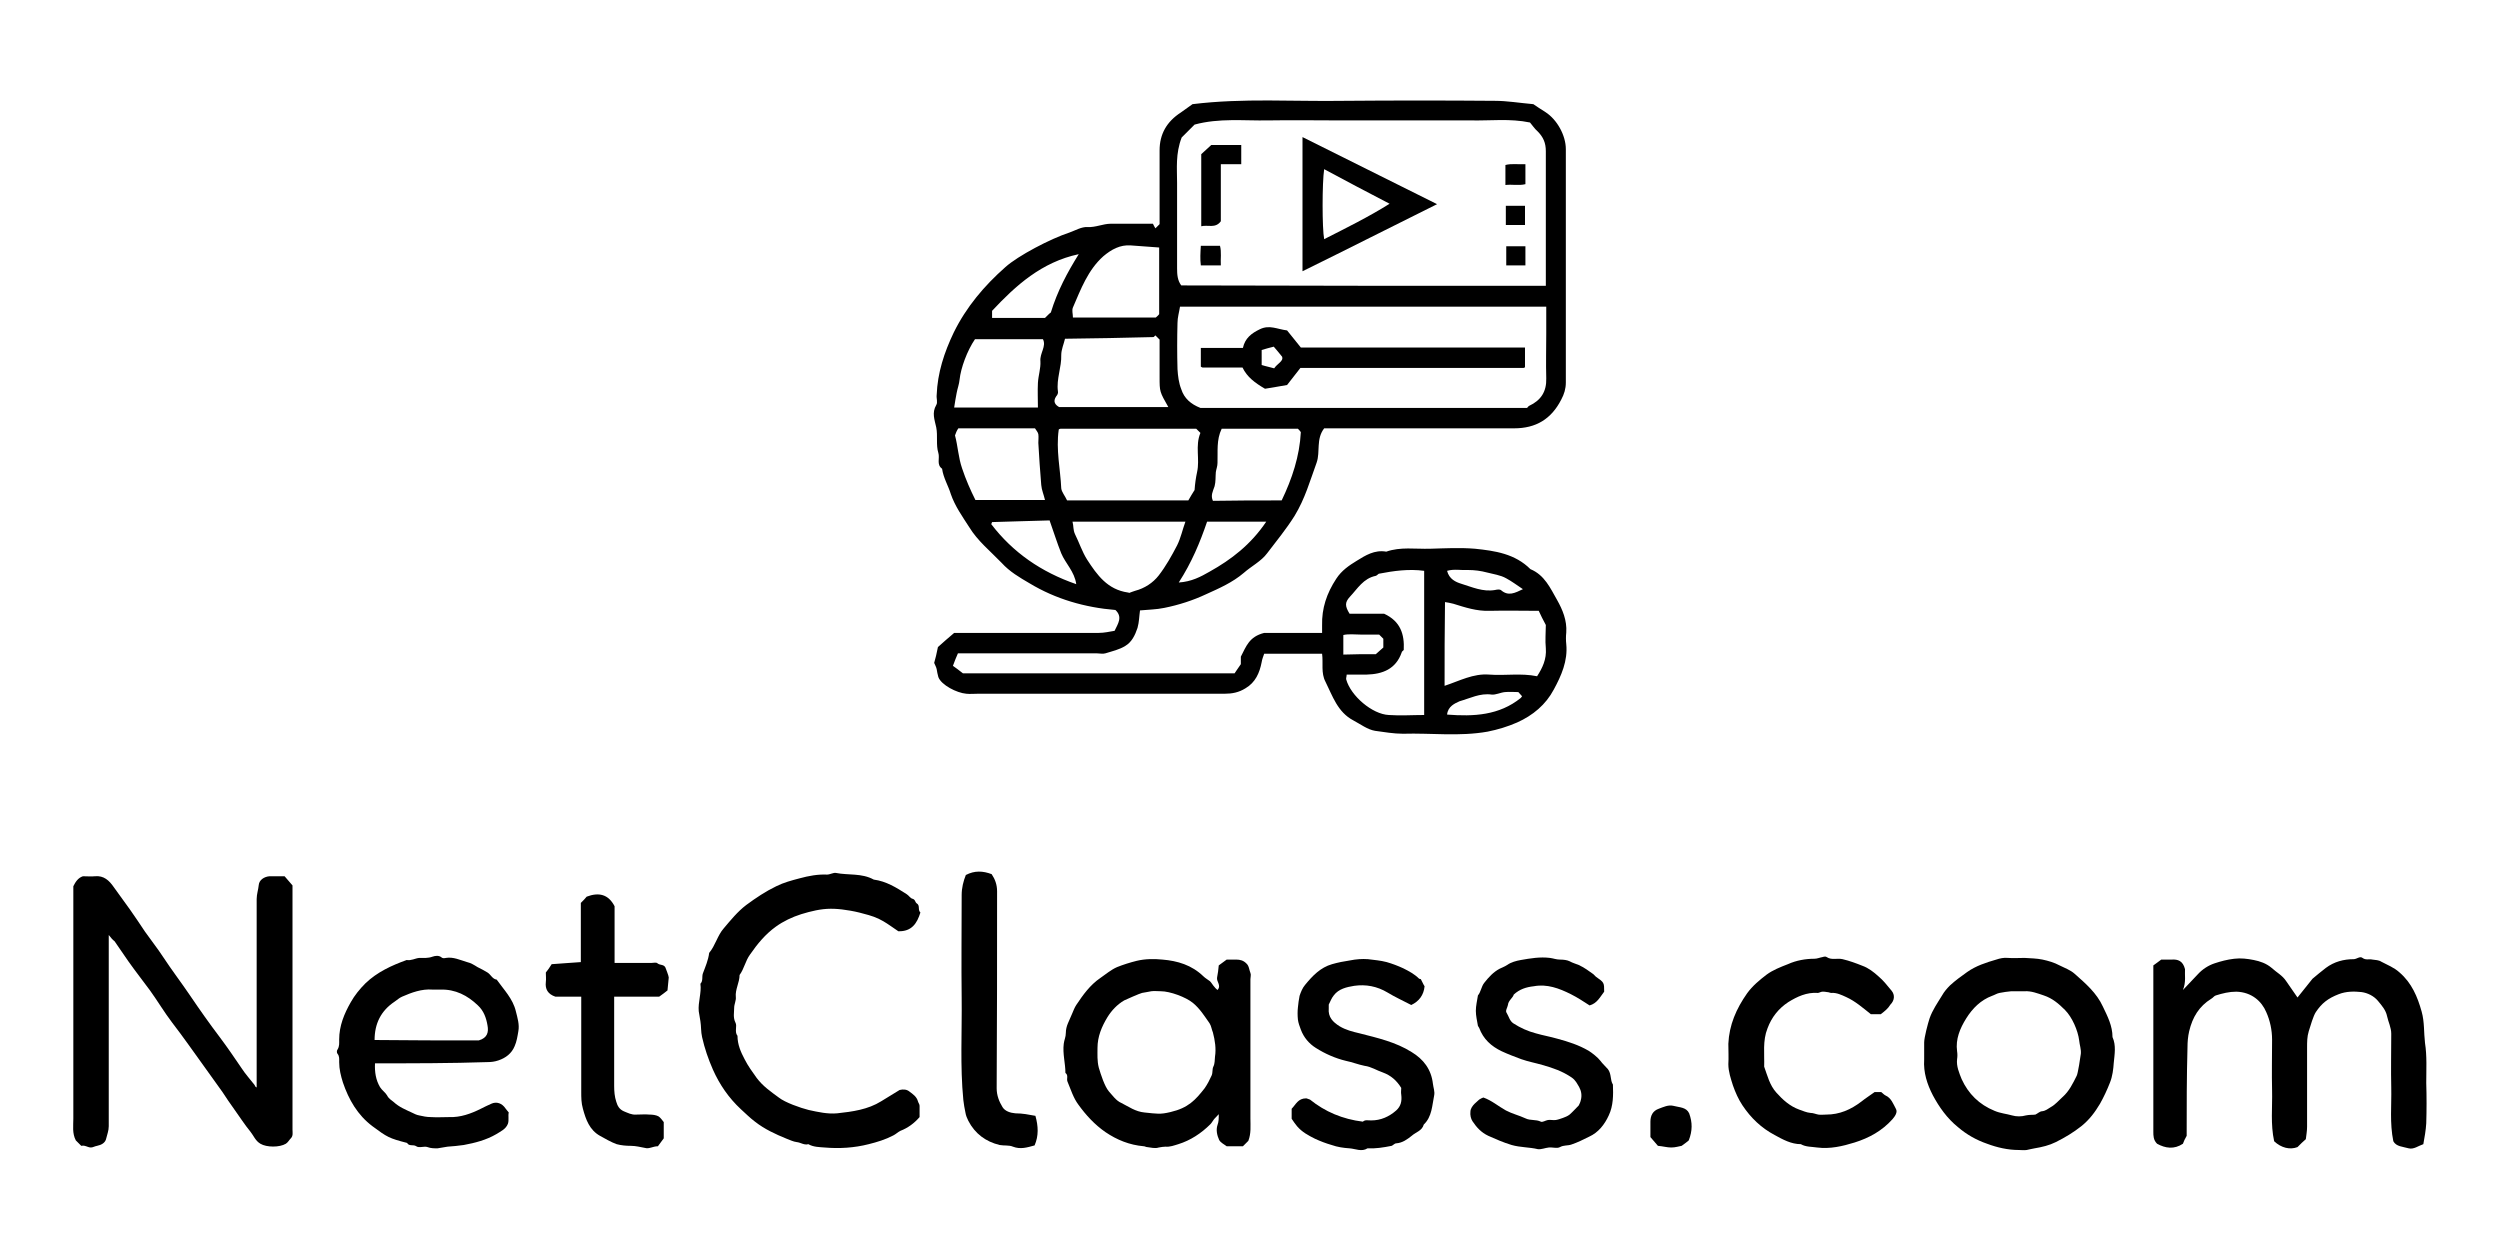 <?xml version="1.0" encoding="utf-8"?>
<!-- Generator: Adobe Illustrator 26.5.0, SVG Export Plug-In . SVG Version: 6.00 Build 0)  -->
<svg version="1.1" id="Layer_1" xmlns="http://www.w3.org/2000/svg" xmlns:xlink="http://www.w3.org/1999/xlink" x="0px" y="0px"
	 viewBox="0 0 600 300" style="enable-background:new 0 0 600 300;" xml:space="preserve">
<g>
	<g>
		<path d="M26.1,224.4c0,1.2,0,1.9,0,2.6c0,14.4,0,28.9,0,43.3c0,1.1-0.4,2-0.6,2.9c-0.2,1.1-1.2,1.6-2.2,1.8
			c-0.6,0.1-1,0.4-1.5,0.4c-0.5,0-1-0.3-1.5-0.4c-0.3-0.1-0.6,0-0.8,0c-0.5-0.5-0.9-0.9-1.3-1.3c-0.9-1.7-0.6-3.5-0.6-5.2
			c0-18.6,0-37.2,0-55.8c0.5-1,1.1-2,2.3-2.4c1,0,2,0.1,2.9,0c2.1-0.2,3.4,1,4.5,2.6c1.3,1.8,2.6,3.6,3.9,5.4
			c1.2,1.7,2.4,3.5,3.6,5.3c1.4,2,3,4,4.3,6c2.1,3.2,4.4,6.2,6.5,9.3c2.3,3.4,4.7,6.8,7.2,10.1c1.8,2.4,3.5,4.9,5.2,7.4
			c0.9,1.4,2.1,2.7,3.1,4c0.1,0.2,0.1,0.4,0.5,0.6c0-0.7,0-1.4,0-2.1c0-14.4,0-28.7,0-43.1c0-1.2,0.4-2.3,0.5-3.4
			c0.1-1.2,1.3-2,2.6-2.1c1.1,0,2.3,0,3.6,0c0.6,0.7,1.2,1.4,1.9,2.2c0,0.9,0,1.8,0,2.6c0,18.7,0,37.3,0,56c0,0.7,0.2,1.5-0.4,2.1
			c-0.4,0.4-0.7,1-1.2,1.3c-1.5,0.9-4.6,0.9-6.1,0c-1.2-0.7-1.6-1.9-2.4-2.9c-1.4-1.7-2.6-3.6-3.9-5.4c-1-1.4-1.9-2.7-2.8-4.1
			c-1.4-2-2.9-4-4.3-6c-2.6-3.6-5.1-7.2-7.8-10.7c-1.9-2.5-3.5-5.2-5.3-7.7c-1.7-2.3-3.5-4.6-5.2-7c-1.1-1.6-2.2-3.2-3.3-4.8
			C27.1,225.6,26.7,225.2,26.1,224.4z"/>
		<path d="M524.8,272.6c-0.4,0.7-0.7,1.3-0.9,1.9c-2.1,1.4-4.2,1.1-6.2,0c-0.9-0.9-0.9-1.9-0.9-2.9c0-13.2,0-26.5,0-39.9
			c0.6-0.4,1.2-0.9,1.9-1.4c0.8,0,1.6,0,2.5,0c1.5-0.1,2.7,0.3,3.2,2.3c-0.1,1.3,0.3,3.1-0.5,5c1.4-1.5,2.5-2.6,3.6-3.8
			c1.1-1.2,2.5-2.1,4-2.6c1.5-0.5,3-0.9,4.7-1.1c1.6-0.2,3.2,0,4.7,0.3c1.5,0.3,3,0.8,4.3,1.9c1.2,1.1,2.6,1.8,3.5,3.2
			c0.9,1.3,1.8,2.6,2.7,3.9c1.2-1.5,2.4-3,3.6-4.5c0.3-0.3,2.8-2.3,3.2-2.6c2-1.5,4.3-2.1,6.7-2.1c0.7,0,1.5-0.8,2.1-0.3
			c0.8,0.6,1.6,0.2,2.4,0.4c0.7,0.1,1.5,0.1,2.1,0.5c1.5,0.8,3.1,1.4,4.4,2.6c2.9,2.5,4.3,5.8,5.3,9.4c0.7,2.5,0.5,5,0.8,7.5
			c0.5,3.2,0.3,6.4,0.3,9.6c0.1,3.2,0.1,6.5,0,9.7c-0.1,1.7-0.4,3.3-0.7,5c-1.2,0.4-2.3,1.3-3.5,1c-1.4-0.4-3-0.4-3.7-1.7
			c-0.9-4.4-0.4-8.6-0.5-12.9c-0.1-4.3,0-8.6,0-12.9c0-1.5-0.7-2.8-1-4.2c-0.3-1.5-1.3-2.6-2.2-3.7c-1-1.2-2.5-1.9-3.9-2.1
			c-1.8-0.2-3.7-0.2-5.5,0.5c-2.6,1-4.1,2.2-5.5,4.3c-0.6,0.9-1.3,3.3-1.7,4.6c-0.4,1.3-0.4,2.6-0.4,3.9c0,6.3,0,12.7,0,19
			c0,1.1-0.2,2.1-0.3,3c-0.7,0.6-1.2,1.1-2,1.9c-1.8,0.7-3.9,0.2-5.6-1.4c-0.9-4.1-0.4-8.1-0.5-12.2c-0.1-4.1,0-8.2,0-12.2
			c0-2.3-0.5-4.6-1.4-6.6c-1.1-2.6-3.5-4.8-7.2-4.9c-1.7,0-3.3,0.4-4.9,0.9c-0.4,0.1-0.7,0.6-1.1,0.8c-2.9,1.8-4.5,4.4-5.3,7.8
			c-0.3,1.3-0.4,2.6-0.4,3.8C524.8,258.4,524.8,265.5,524.8,272.6z"/>
		<path d="M215.9,261.6c0.8-0.2,1.7-0.2,2.4,0.4c0.8,0.6,1.7,1.2,2,2.3c0.1,0.4,0.4,0.7,0.4,1.1c0,0.9,0,1.8,0,2.7
			c-1.3,1.5-2.8,2.6-4.6,3.3c-0.6,0.3-1.1,0.8-1.7,1.1c-1.9,1-3.9,1.6-5.9,2.1c-3.5,0.9-7.1,1.1-10.6,0.8c-1.3-0.1-2.7-0.1-3.9-0.8
			c-1,0.3-1.8-0.4-2.8-0.5c-0.8-0.1-1.6-0.5-2.4-0.8c-2.7-1.1-5.3-2.3-7.6-4.1c-1.2-0.9-2.3-2-3.4-3c-2.9-2.7-5.1-5.9-6.7-9.5
			c-1.1-2.5-2-5.1-2.6-7.8c-0.3-1.3-0.2-2.6-0.4-3.8c-0.1-0.8-0.3-1.6-0.4-2.4c-0.2-2.2,0.7-4.4,0.4-6.6c0.7-0.7,0.3-1.7,0.6-2.5
			c0.6-1.6,1.3-3.2,1.5-4.9c1.5-1.8,2-4.2,3.5-5.9c1.7-2,3.3-4,5.4-5.6c2.3-1.7,4.7-3.3,7.2-4.5c1.8-0.9,3.7-1.4,5.6-1.9
			c2.2-0.6,4.4-1,6.6-0.9c0.7,0,1.5-0.5,2.1-0.4c3,0.6,6.2,0,9.1,1.6c3,0.4,5.4,1.9,7.9,3.5c0.5,0.3,0.9,1,1.4,1.1
			c0.7,0.2,0.6,0.8,1,1.1c0.9,0.5,0.2,1.6,0.9,2.2c-0.8,2.6-2.1,4.6-5.3,4.5c-1.2-0.8-2.4-1.7-3.6-2.4c-1.5-0.9-3.1-1.4-4.7-1.8
			c-1.4-0.4-2.8-0.7-4.3-0.9c-1.2-0.2-2.4-0.3-3.6-0.3c-2.4,0-4.8,0.6-7.1,1.3c-2.2,0.7-4.3,1.7-6.1,3c-2.5,1.8-4.4,4.1-6.2,6.7
			c-1.1,1.5-1.4,3.4-2.5,4.9c0,1.8-1.1,3.5-0.9,5.3c0.1,0.8-0.4,1.7-0.4,2.6c0,1.1-0.3,2.3,0.3,3.5c0.5,0.9-0.3,2.2,0.5,3.2
			c0,2.1,0.8,3.9,1.7,5.6c0.8,1.6,1.9,3.1,2.9,4.5c1.5,2,3.4,3.3,5.3,4.7c1.5,1.2,5.2,2.5,7.2,3c2.3,0.5,4.5,1,6.8,0.8
			c3.7-0.4,7.4-0.9,10.6-2.9C213.1,263.3,214.4,262.5,215.9,261.6z"/>
		<path d="M292.2,237.6c1-1.1-0.3-2-0.1-3c0.2-0.9,0.3-1.9,0.4-2.9c0.6-0.5,1.3-0.9,1.9-1.4c0.8,0,1.5,0,2.3,0
			c0.9,0,1.7,0.2,2.4,0.9c0.7,0.6,0.7,1.6,1,2.3c0.2,0.4,0,1,0,1.5c0,11.1,0,22.2,0,33.4c0,1.8,0.2,3.6-0.5,5.4
			c-0.4,0.4-0.8,0.8-1.3,1.3c-1.2,0-2.5,0-3.9,0c-0.5-0.4-1.4-0.8-1.8-1.5c-0.5-1.1-0.8-2.4-0.4-3.6c0.3-0.8,0.3-1.5,0.3-2.6
			c-0.5,0.6-0.9,0.9-1.2,1.3c-0.3,0.4-0.5,0.8-0.8,1.1c-2.2,2.2-4.8,3.9-7.7,4.8c-1,0.3-2,0.7-3.1,0.6c-0.5,0-1,0.1-1.6,0.2
			c-0.9,0.3-1.9,0-2.8-0.1c-0.3,0-0.5-0.2-0.8-0.2c-3.4-0.3-6.4-1.5-9.2-3.4c-2.6-1.8-4.7-4.1-6.5-6.6c-1.2-1.6-1.8-3.6-2.6-5.5
			c-0.3-0.7,0.3-1.5-0.5-2.1c0-2.3-0.7-4.6-0.4-7c0.1-0.9,0.5-1.6,0.5-2.6c0-0.8,0.2-1.6,0.5-2.3c0.3-0.8,0.7-1.5,1-2.3
			c0.3-0.7,0.6-1.5,1-2.1c1.6-2.4,3.3-4.8,5.8-6.5c1.3-0.9,2.6-2,4-2.6c1.5-0.6,3.1-1.1,4.7-1.5c2.1-0.5,4.2-0.5,6.2-0.3
			c3.6,0.3,7,1.3,9.8,4c0.5,0.5,1.1,0.8,1.6,1.2c0.4,0.4,0.7,1,1.1,1.4C291.7,237.2,292,237.4,292.2,237.6z M291.1,247.8
			c-0.3-0.7-0.4-1.6-0.8-2.2c-1.2-1.7-2.3-3.5-4-4.9c-1.7-1.4-5.5-2.8-7.7-2.8c-0.8,0-1.6-0.1-2.3,0c-0.7,0.1-1.4,0.3-2.2,0.4
			c-0.5,0.1-3.9,1.6-4.3,1.8c-1.7,1-3,2.4-4,4c-1.4,2.3-2.4,4.7-2.4,7.4c0,1.6-0.1,3.1,0.3,4.7c0.5,1.7,1.4,4.5,2.4,5.7
			c0.9,1,1.8,2.3,3,2.8c1.8,0.9,3.4,2.1,5.6,2.3c3,0.3,3.7,0.5,6.2-0.1c4.3-1,6-2.9,8.2-5.7c0.7-1,1.2-2,1.7-3.1
			c0.3-0.7,0.1-1.5,0.4-2.1c0.4-0.8,0.3-1.6,0.4-2.4C291.9,251.7,291.6,249.7,291.1,247.8z"/>
		<path d="M90,255.2c-0.1,2.1,0.2,4,1.2,5.7c0.5,0.8,1.3,1.3,1.7,2c0.4,0.8,1,1.1,1.6,1.6c1.3,1.2,2.8,1.8,4.3,2.5
			c0.6,0.3,1.2,0.6,1.8,0.7c0.9,0.2,1.8,0.4,2.8,0.4c1.5,0.1,3,0,4.4,0c2.7,0.1,5.2-0.8,7.6-2c0.8-0.4,1.6-0.8,2.5-1.2
			c1.3-0.6,2.6-0.1,3.4,1.1c0.2,0.3,0.5,0.6,0.8,1c-0.2,0.8,0.1,1.8-0.2,2.7c-0.5,1.3-1.7,1.8-2.8,2.5c-2.4,1.4-5.1,2.1-7.8,2.6
			c-1.3,0.2-2.6,0.3-3.9,0.4c-0.8,0.1-1.6,0.3-2.4,0.4c-0.8,0-1.6,0-2.4-0.3c-0.8-0.3-2,0.3-2.7-0.2c-0.7-0.5-1.7,0.1-2.2-0.8
			c-4.3-1.1-4.8-1.4-8.3-4c-3.6-2.7-5.7-6.4-7.1-10.5c-0.5-1.6-0.9-3.2-0.9-4.9c0-0.7,0.1-1.4-0.4-2c-0.2-0.2-0.2-0.8,0-1
			c0.5-0.8,0.4-1.6,0.4-2.4c0-3.3,1.2-6.2,2.8-9c0.9-1.6,2.1-3.1,3.5-4.5c2.8-2.7,6.3-4.3,9.9-5.6c1.1,0.2,2-0.4,3-0.5
			c1.1,0,2.1,0.1,3.2-0.3c0.6-0.2,1.5-0.4,2.2,0.2c0.2,0.2,0.7,0.2,1,0.1c1.8-0.3,3.4,0.5,5.1,1c0.9,0.2,1.7,0.7,2.5,1.2
			c0.8,0.4,1.6,0.8,2.4,1.3c0.8,0.5,1.2,1.6,2.2,1.7c1.7,2.4,3.9,4.6,4.6,7.6c0.4,1.6,0.9,3.2,0.6,4.8c-0.2,1.2-0.4,2.5-0.9,3.6
			c-0.7,1.7-2.1,2.8-3.9,3.4c-0.9,0.3-1.7,0.4-2.6,0.4C108.2,255.2,99.2,255.2,90,255.2z M114.9,249.7c2.1-0.6,2.4-2,2.1-3.6
			c-0.3-1.8-0.9-3.5-2.3-4.8c-2.5-2.4-5.4-3.9-9-3.8c-0.6,0-1.3,0-1.9,0c-2.6-0.2-5,0.7-7.3,1.7c-0.7,0.3-1.2,0.8-1.8,1.2
			c-3.3,2.2-4.8,5.3-4.8,9.2C98.4,249.7,106.7,249.7,114.9,249.7z"/>
		<path d="M461.8,252.9c0-0.9,0-1.8,0-2.7c0-1.2,0.9-4.6,1.3-5.8c0.7-2,1.9-3.7,3-5.5c0.5-0.9,1.2-1.7,1.9-2.4
			c1.3-1.2,2.7-2.2,4.1-3.2c2.1-1.5,4.6-2.3,7-3c0.9-0.3,1.8-0.5,2.8-0.4c1.3,0.1,2.7,0,4,0c1.4,0.1,2.9,0.1,4.3,0.4
			c1.4,0.3,2.8,0.7,4.1,1.4c1.2,0.6,2.6,1.1,3.6,2c2.6,2.3,5.3,4.6,6.8,7.9c1.1,2.3,2.3,4.6,2.3,7.3c0.9,2,0.5,4.1,0.3,6.2
			c-0.1,1.5-0.3,3.2-0.9,4.7c-0.7,1.8-1.5,3.5-2.4,5.1c-1.2,2-2.5,3.8-4.5,5.4c-1.9,1.5-3.9,2.7-6.1,3.8c-1.6,0.8-3.3,1.2-5.1,1.5
			c-0.7,0.1-1.3,0.3-1.9,0.4c-0.6,0.1-1.3,0-1.9,0c-2.6,0-5.2-0.6-7.6-1.5c-2.6-0.9-4.9-2.2-7-4c-2.6-2.1-4.5-4.8-6-7.6
			c-1.4-2.7-2.3-5.5-2.1-8.6C461.8,253.7,461.8,253.3,461.8,252.9z M488.5,267.5c0.6-0.3,1.1-0.8,1.6-0.8c0.9-0.1,1.4-0.6,2.1-1
			c1.1-0.6,1.9-1.6,2.8-2.4c1.6-1.4,2.5-3.3,3.4-5.1c0.3-0.5,0.9-4.5,1-5.3c0.1-1.1-0.3-2.1-0.4-3.2c-0.3-2.4-1.7-5.6-3.4-7.3
			c-1.5-1.5-3-2.8-5.1-3.5c-1.5-0.5-3-1.1-4.6-1c-1.1,0-2.1,0-3.2,0c-0.9,0.1-1.9,0.2-2.8,0.4c-0.6,0.1-1.2,0.5-1.8,0.7
			c-2.7,1-4.7,3-6.2,5.4c-1.5,2.4-2.6,5-2.2,7.9c0.1,0.6,0.1,1.3,0,1.9c-0.2,1.7,0.5,3.3,1.1,4.8c1.6,3.5,4.2,6.1,7.9,7.6
			c1.4,0.6,2.8,0.7,4.2,1.1c1,0.3,2.3,0.3,3.3,0C487.1,267.5,487.9,267.6,488.5,267.5z"/>
		<path d="M451.4,243.4c-0.9,0-1.7,0-2.4,0c-1.9-1.5-3.7-3.1-5.9-4.1c-1.1-0.5-2.3-1.1-3.6-1c-0.3,0-0.6-0.2-1-0.2
			c-0.4-0.1-0.8-0.1-1.1-0.1c-0.4,0-0.8,0.3-1.1,0.3c-2.7-0.2-5,0.9-7.1,2.2c-2.3,1.5-4,3.6-5,6.3c-1.2,3-0.7,6.1-0.8,9.2
			c0.8,2.2,1.3,4.4,2.9,6.2c1.6,1.8,3.3,3.3,5.5,4.1c0.9,0.3,1.7,0.7,2.7,0.8c0.7,0,1.3,0.3,1.9,0.4c0.6,0.1,1.3,0,1.9,0
			c3.2,0,5.9-1.2,8.4-3.1c1-0.8,2.1-1.5,3.2-2.3c0.4,0,0.9,0,1.6,0c0.3,0.2,0.6,0.6,1,0.8c1.4,0.6,1.9,2.1,2.5,3.2
			c0.5,0.8-0.2,1.8-0.8,2.5c-2.5,2.8-5.6,4.5-9.1,5.6c-2.9,0.9-5.9,1.6-9,1.2c-1.3-0.2-2.7-0.1-3.9-0.8c-2.3,0-4.3-1.1-6.3-2.2
			c-3.2-1.7-5.7-4.1-7.7-7.1c-1-1.5-1.7-3.1-2.3-4.8c-0.5-1.6-1.1-3.3-1.1-5.1c0.1-1.6,0-3.2,0-4.9c0.2-4.5,1.9-8.4,4.5-12.1
			c1.3-1.8,3-3.2,4.7-4.5c1.5-1.1,3.3-1.8,5.1-2.5c2-0.9,4.2-1.3,6.4-1.3c0.6,0,1.3-0.3,1.9-0.4c0.3-0.1,0.8-0.2,1,0
			c1.2,0.8,2.5,0.2,3.8,0.5c1.7,0.4,3.3,1,4.8,1.6c1.4,0.5,2.7,1.5,3.8,2.5c1.2,1,2.2,2.3,3.2,3.5c0.8,1,0.7,2.3-0.3,3.3
			C453.1,242.1,452.3,242.7,451.4,243.4z"/>
		<path d="M363.3,238.7c-0.2,0.8-1.3,1.4-1.4,2.5c-0.1,0.6-0.7,1.4-0.3,1.9c0.5,0.8,0.7,1.9,1.6,2.5c1.7,1.1,3.5,1.9,5.4,2.4
			c1.7,0.5,3.5,0.8,5.2,1.3c2.6,0.7,5.1,1.5,7.5,2.9c0.8,0.5,2.2,1.6,2.8,2.4c0.5,0.7,1.2,1.3,1.8,2c0.9,1.2,0.5,2.6,1.2,3.7
			c0.1,2.5,0.1,5.1-1,7.4c-1,2.2-2.5,4.1-4.7,5.1c-1.4,0.7-2.8,1.4-4.3,1.9c-0.9,0.3-1.8,0.1-2.7,0.6c-0.7,0.4-1.8,0-2.7,0.1
			c-0.9,0.1-1.8,0.5-2.6,0.4c-2.1-0.5-4.2-0.4-6.3-1c-2-0.6-3.8-1.4-5.6-2.2c-1.7-0.8-2.8-2-3.8-3.5c-0.4-0.6-0.6-1.5-0.5-2.3
			c0-0.7,0.5-1.4,1-1.9c0.4-0.3,0.7-0.7,1.1-1c0.3-0.2,0.7-0.4,1-0.5c2,0.7,3.6,2.1,5.4,3.1c1.5,0.8,3.2,1.2,4.7,1.9
			c1.2,0.6,2.5,0.2,3.7,0.8c0.4,0.2,1.1-0.3,1.7-0.4c0.6-0.1,1.3,0.1,1.9,0c0.6-0.1,1.1-0.3,1.7-0.5c0.5-0.2,1.1-0.4,1.6-0.8
			c0.8-0.7,1.5-1.5,2.2-2.2c0.2-0.4,0.4-0.8,0.5-1.3c0.3-1.1,0.1-2.2-0.4-3.1c-0.5-0.8-0.8-1.6-1.8-2.3c-2.2-1.5-4.5-2.3-7-3
			c-1.7-0.5-3.4-0.8-5.1-1.4c-1.6-0.6-3.2-1.2-4.7-1.9c-2.5-1.2-4.4-2.9-5.4-5.6c-0.1-0.2-0.2-0.3-0.3-0.5c-0.2-1.2-0.5-2.4-0.5-3.6
			c0-1.2,0.3-2.4,0.5-3.7c0.7-0.8,0.8-2.1,1.5-3c1.1-1.4,2.2-2.6,3.7-3.4c0.6-0.3,1.2-0.5,1.8-0.9c1-0.7,2.2-1,3.3-1.2
			c2.3-0.4,4.6-0.8,7-0.5c0.8,0.1,1.5,0.4,2.4,0.4c0.8,0,1.7,0.1,2.3,0.4c0.7,0.4,1.5,0.6,2.2,0.9c1.3,0.6,2.4,1.4,3.5,2.2
			c0.2,0.2,0.4,0.4,0.6,0.6c2,1.4,2,1.4,2,3.6c-1,1.3-1.7,2.8-3.5,3.3c-1.4-0.9-2.9-1.9-4.5-2.7c-2.8-1.4-5.7-2.5-8.9-1.9
			C366.3,236.9,364.7,237.4,363.3,238.7z"/>
		<path d="M341,235c0.4,0.7,0.6,1.3,0.9,1.7c-0.2,2.1-1.3,3.6-3.2,4.5c-1.9-1-3.9-1.9-5.7-3c-2.5-1.5-5.2-2-8-1.6
			c-1.8,0.3-3.7,0.7-4.9,2.3c-0.5,0.6-0.8,1.4-1.2,2.2c0,0.2,0,0.6,0,0.9c-0.2,2.1,1,3.3,2.6,4.3c1.5,0.9,3.1,1.3,4.8,1.7
			c4.3,1.1,8.7,2.1,12.5,4.5c2.8,1.7,4.7,4.1,5.1,7.6c0.1,0.9,0.5,1.9,0.3,2.8c-0.5,2.4-0.5,5.1-2.5,7c-0.4,1.5-1.9,1.8-2.9,2.7
			c-1,0.8-2.2,1.7-3.7,1.8c-0.4,0-0.8,0.5-1.1,0.6c-2,0.4-3.9,0.7-5.8,0.6c-1.4,0.9-2.9,0.1-4.3,0c-1.5-0.1-2.9-0.3-4.3-0.8
			c-1.4-0.4-2.7-0.9-4-1.5c-1.6-0.8-3.1-1.6-4.3-3c-0.5-0.6-0.9-1.2-1.3-1.8c0-0.8,0-1.6,0-2.4c1-1,1.5-2.5,3.5-2.5
			c0,0,0.4,0.1,0.9,0.3c3.6,2.9,7.8,4.7,12.7,5.3c0.5-0.5,1.2-0.3,2-0.3c2.3,0,4.3-0.9,6-2.4c1.1-1,1.4-2.2,1.2-3.8
			c-0.1-0.5,0-1.1,0-1.6c-1.1-1.8-2.5-3-4.4-3.7c-1.5-0.5-2.8-1.4-4.4-1.6c-1.5-0.3-3-0.9-4.5-1.2c-2.5-0.6-5-1.7-7.2-3.1
			c-1.6-1-2.9-2.5-3.6-4.4c-0.3-0.8-0.6-1.6-0.7-2.4c-0.1-1-0.1-2,0-2.9c0.1-0.9,0.2-1.9,0.4-2.8c0.3-0.9,0.7-1.9,1.3-2.6
			c1.8-2.2,3.7-4.2,6.5-5c1.4-0.4,2.9-0.7,4.3-0.9c1.5-0.3,2.9-0.4,4.3-0.3c1.5,0.2,3,0.3,4.5,0.7c1.4,0.4,2.7,0.9,4,1.5
			c1.4,0.7,2.7,1.4,3.8,2.5C340.5,234.9,340.8,234.9,341,235z"/>
		<path d="M139.4,216.7c0.6-0.6,1.1-1.1,1.4-1.5c2.9-1.1,5.2-0.6,6.7,2.3c0,4.4,0,9,0,13.6c3,0,6,0,8.9,0c0.5,0,1.1-0.2,1.4,0.1
			c0.6,0.5,1.5,0.2,1.9,1c0.1,0.3,0.8,2,0.8,2.4c-0.1,1-0.2,2-0.3,3.1c-0.6,0.5-1.3,1-2,1.5c-3.5,0-7.1,0-10.8,0c0,1,0,2,0,3
			c0,6.1,0,12.2,0,18.4c0,1.3,0.1,2.6,0.5,3.8c0.3,1,0.7,1.8,1.8,2.3c1,0.4,1.9,0.9,3,0.8c1.1,0,2.1-0.1,3.2,0
			c0.7,0,1.5,0.1,2.1,0.4c0.5,0.3,0.9,0.9,1.3,1.4c0,1.3,0,2.6,0,3.9c-0.5,0.6-0.9,1.3-1.4,1.9c-1.2,0-2.1,0.7-3.1,0.4
			c-1.1-0.2-2.2-0.5-3.4-0.5c-1.1,0-2.3-0.1-3.4-0.4c-1.4-0.5-2.7-1.3-4-2c-2.5-1.4-3.4-3.9-4.1-6.5c-0.4-1.4-0.4-2.7-0.4-4.1
			c0-6.9,0-13.8,0-20.7c0-0.7,0-1.4,0-2.1c-2.2,0-4.3,0-6.2,0c-1.8-0.6-2.5-1.8-2.3-3.5c0.1-0.8,0-1.5,0-2.3c0.5-0.6,0.9-1.2,1.4-2
			c2.3-0.2,4.6-0.3,7-0.5C139.4,226.2,139.4,221.4,139.4,216.7z"/>
		<path d="M248.5,267.8c0.7,2.5,0.8,4.8-0.2,7.1c-1.8,0.5-3.4,1-5.2,0.3c-0.9-0.4-2.1-0.2-3.2-0.4c-3.3-0.8-5.9-2.7-7.5-5.8
			c-0.3-0.6-0.6-1.3-0.7-2c-0.2-1-0.4-2-0.5-3c-0.8-8.2-0.3-16.3-0.4-24.5c-0.1-8.2,0-16.5,0-24.7c0-1.7,0.4-3.3,1-4.8
			c2.1-1.1,4.1-1,6.2-0.2c0.8,1.2,1.3,2.5,1.3,4.1c0,15.8,0,31.5-0.1,47.3c0,1.7,0.6,3.2,1.4,4.5c0.6,1,1.9,1.4,3.1,1.5
			C245.4,267.2,246.9,267.5,248.5,267.8z"/>
		<path d="M405.4,267.2c0.8,2.2,0.8,4.2-0.1,6.5c-0.3,0.3-0.9,0.7-1.7,1.3c-0.6,0.1-1.5,0.4-2.5,0.4c-1,0-2-0.3-3.2-0.4
			c-0.5-0.6-1.2-1.4-1.8-2.1c0-1.3,0-2.5,0-3.7c0-1.5,0.6-2.6,2-3.1c1.1-0.4,2.3-1,3.5-0.7C403.1,265.8,404.7,265.7,405.4,267.2z"/>
	</g>
	<g>
		<path d="M277.3,54.8c0.5-0.5,0.8-0.8,1-1c0-5.9,0-11.8,0-17.7c0-3.9,1.7-6.9,5.1-9.1c1-0.7,2-1.4,2.8-2
			c12.2-1.5,24.3-0.6,36.4-0.8c12.1-0.1,24.1-0.1,36.2,0c2.9,0,5.8,0.5,9.2,0.8c0.7,0.5,1.8,1.2,2.9,1.9c2.8,1.8,4.9,5.6,4.9,8.9
			c0,18.7,0,37.3,0,56c0,1.5-0.4,2.8-1.1,4.1c-2.4,4.7-6.1,6.9-11.3,6.9c-14.2,0-28.3,0-42.5,0c-1.1,0-2.3,0-3.1,0
			c-2,2.6-0.9,5.6-1.8,8.2c-1.6,4.4-2.8,8.7-5.3,12.8c-2,3.2-4.4,6.1-6.6,9c-1.4,1.9-3.8,3.1-5.6,4.7c-2.7,2.3-5.9,3.7-9,5.1
			c-3.2,1.5-6.6,2.6-10.1,3.3c-1.9,0.4-3.8,0.4-5.8,0.6c-0.2,1.4-0.2,2.8-0.6,4.2c-0.6,1.8-1.4,3.4-2.9,4.3
			c-1.4,0.9-3.2,1.3-4.8,1.8c-0.6,0.2-1.4,0-2.1,0c-11,0-22.1,0-33.3,0c-0.4,0.9-0.8,1.9-1.2,3c0.7,0.5,1.4,1,2.4,1.8
			c21.2,0,43,0,65.2,0c0.3-0.4,0.7-1.1,1.5-2.2c0-0.3,0-1.3,0-1.8c1.3-2.5,2-4.8,5.6-5.7c3.9,0,8.8,0,13.9,0c0-0.7,0-1.2,0-1.8
			c-0.1-4.1,1.1-7.7,3.4-11.2c1.3-2,3.1-3.2,4.9-4.3c2.1-1.3,4.3-2.7,7.1-2.2c3.4-1.2,7-0.6,10.5-0.7c3.6-0.1,7.2-0.3,10.8,0
			c4.8,0.5,9.6,1.2,13.3,4.9c3.4,1.4,4.8,4.6,6.4,7.4c1.3,2.3,2.4,4.9,2.2,7.8c-0.1,0.9-0.1,1.9,0,2.8c0.4,4-1.2,7.6-3,10.9
			c-1.9,3.6-5,6.2-8.8,7.9c-2.3,1-4.6,1.7-7.1,2.2c-6.8,1.2-13.5,0.3-20.3,0.5c-2.2,0-4.5-0.4-6.7-0.7c-1.8-0.3-3.5-1.6-5.2-2.5
			c-3.8-2-5-5.9-6.7-9.3c-1.1-2.1-0.5-4.4-0.8-6.7c-4.6,0-9.1,0-13.9,0c-0.2,0.6-0.5,1.3-0.6,2c-0.5,2.6-1.5,4.9-3.9,6.3
			c-1.6,1-3.2,1.3-5,1.3c-19.7,0-39.5,0-59.2,0c-0.9,0-1.9,0.1-2.8,0c-2.3-0.2-6-2.1-6.7-4c-0.2-0.7-0.3-1.3-0.4-1.9
			c-0.1-0.5-0.4-1-0.6-1.5c0.3-1.1,0.6-2.2,0.9-3.8c1.1-1,2.6-2.3,3.9-3.4c11.8,0,23.3,0,34.7,0c1.3,0,2.6-0.3,3.8-0.5
			c0.8-1.7,2-3.3,0.2-5c-7.3-0.6-14.3-2.6-20.6-6.4c-2.4-1.4-4.8-2.8-6.7-4.9c-2.7-2.8-5.8-5.3-7.8-8.6c-1.6-2.5-3.4-5-4.4-7.9
			c-0.6-2-1.8-3.9-2.1-6.1c-1.4-1-0.5-2.5-0.9-3.8c-0.6-1.9-0.1-4.1-0.5-6.1c-0.4-1.9-1.1-3.5,0-5.4c0.4-0.6,0-1.6,0.1-2.4
			c0.2-5.3,1.8-10.2,4.1-15c3-6.1,7.3-11.2,12.4-15.7c3-2.7,10.8-6.8,15.4-8.3c1.4-0.5,2.9-1.4,4.3-1.3c2,0.1,3.7-0.8,5.6-0.8
			c3.4,0,6.7,0,10.1,0C276.9,54.1,277.1,54.5,277.3,54.8z M371,68.6c0-11,0-21.6,0-32.3c0-2-0.6-3.4-2-4.8c-0.7-0.6-1.2-1.4-1.8-2.1
			c-4.8-1-9.5-0.4-14.2-0.5c-10.4,0-20.9,0-31.3,0c-5.8,0-11.6-0.1-17.4,0c-5.8,0.1-11.7-0.6-17.6,1c-1.1,1.1-2.3,2.3-3.1,3.1
			c-1.5,3.9-1.1,7.4-1.1,10.9c0,6.8,0,13.7,0,20.5c0,1.5,0.1,2.9,1,4.1C312.6,68.6,341.7,68.6,371,68.6z M288.1,97.9
			c25.9,0,52.1,0,78.4,0c0.2-0.2,0.3-0.4,0.5-0.5c2.8-1.3,4.2-3.4,4.1-6.6c-0.1-3.6,0-7.2,0-10.8c0-2.2,0-4.3,0-6.4
			c-29.4,0-58.5,0-87.9,0c-0.2,1.3-0.6,2.6-0.6,3.9c-0.1,3.7-0.1,7.4,0,11.1c0.1,1.6,0.3,3.3,0.9,4.8
			C284.2,95.6,285.8,97,288.1,97.9z M256.1,120.1c9.9,0,19.5,0,29.1,0c0.5-0.9,1-1.7,1.5-2.5c0.1-1.5,0.3-2.9,0.6-4.3
			c0.7-3.1-0.5-6.3,0.8-9.4c-0.3-0.3-0.7-0.7-1-1c-10.8,0-21.7,0-32.6,0c-0.1,0-0.2,0.1-0.3,0.1c-0.1,0.1-0.2,0.2-0.1,0.1
			c-0.7,4.9,0.4,9.5,0.6,14.1C254.8,118.1,255.6,119,256.1,120.1z M323.9,147.3c2.9,0,5.7,0,8.3,0c3.9,1.8,4.9,4.9,4.7,8.7
			c-0.2,0.2-0.5,0.4-0.5,0.6c-1.4,4-4.6,5.2-8.4,5.3c-1.6,0-3.2,0-4.8,0c0,0.5-0.2,0.9-0.1,1.2c1.1,3.9,6.2,8.3,10.2,8.5
			c2.8,0.2,5.7,0,8.5,0c0-11.8,0-23.2,0-34.6c-3.7-0.5-7.3,0-10.9,0.7c-0.2,0.1-0.4,0.4-0.7,0.5c-3,0.6-4.4,3.1-6.2,5
			C322.7,144.6,322.8,145.5,323.9,147.3z M255.6,81.3c-0.3,1.3-0.9,2.6-0.9,3.9c0.1,2.9-1.2,5.8-0.8,8.7c0.1,0.4-0.1,0.9-0.4,1.2
			c-0.9,1.3-0.2,2.1,0.7,2.6c8.9,0,17.5,0,26.2,0c-2.1-3.7-2.1-3.7-2.1-7.2c0-3,0-6,0-9c-0.3-0.3-0.7-0.7-1-1
			c-0.2,0.1-0.3,0.4-0.5,0.4C269.8,81.1,262.7,81.2,255.6,81.3z M346.7,164.6c3.6-1.2,6.9-3,10.7-2.7c3.8,0.3,7.6-0.4,11.5,0.4
			c1.3-2,2.3-4.1,2.1-6.7c-0.2-1.9,0-3.9,0-5.6c-0.7-1.3-1.2-2.3-1.7-3.4c-3.9,0-7.9-0.1-11.8,0c-3.1,0.1-5.8-0.8-8.7-1.7
			c-0.7-0.2-1.4-0.3-2-0.4C346.7,151.4,346.7,158,346.7,164.6z M284.5,125.2c-9,0-17.9,0-27.1,0c0.3,1.1,0.1,1.9,0.6,3
			c1,2,1.7,4.2,2.9,6.1c2.4,3.7,4.9,7.2,9.8,7.9c0.2,0,0.3,0.1,0.3,0.1c0.6-0.2,1-0.4,1.4-0.5c2.3-0.6,4.3-1.9,5.7-3.7
			c1.7-2.2,3.1-4.7,4.4-7.2C283.4,129.1,283.8,127.1,284.5,125.2z M307.6,120.1c2.5-5.2,4.3-10.6,4.6-16.4c-0.2-0.3-0.5-0.6-0.7-0.8
			c-6.3,0-12.4,0-18.3,0c-1.3,2.7-0.9,5.5-1,8.2c0,0.8-0.3,1.5-0.4,2.2c-0.1,1.1,0,2.3-0.3,3.4c-0.4,1.2-1,2.2-0.4,3.5
			C296.5,120.1,301.8,120.1,307.6,120.1z M229.2,104.5c0.7,2.6,0.8,5.3,1.7,7.9c0.9,2.7,2,5.2,3.2,7.6c5.5,0,10.9,0,16.7,0
			c-0.3-1.3-0.8-2.4-0.9-3.6c-0.3-3.4-0.5-6.8-0.7-10.1c0-0.7,0.1-1.4,0-2.1c-0.1-0.5-0.5-0.9-0.8-1.4c-6.2,0-12.3,0-18.4,0
			C229.6,103.4,229.4,103.9,229.2,104.5z M229,97.8c6.7,0,13.3,0,20.1,0c0-2-0.1-3.9,0-5.9c0.1-1.8,0.7-3.5,0.6-5.2
			c-0.2-1.9,1.5-3.6,0.6-5.3c-5.5,0-11,0-16.3,0c-1.9,2.8-3.4,6.9-3.7,9.7c-0.1,1.1-0.5,2.1-0.7,3.2C229.4,95.3,229.2,96.5,229,97.8
			z M278.2,75.4c0-5.3,0-10.5,0-16c-2.3-0.2-4.5-0.3-6.8-0.5c-2.6-0.2-4.7,1-6.6,2.6c-3.7,3.3-5.4,7.9-7.3,12.3
			c-0.3,0.7,0,1.5,0,2.4c6.7,0,13.3,0,19.9,0C277.6,76,277.9,75.8,278.2,75.4z M252.2,75c1.6-5.2,3.9-9.5,6.7-14
			c-8.9,1.9-15.1,7.5-20.8,13.6c0,0.5,0,1.1,0,1.7c4.3,0,8.6,0,12.7,0C251.4,75.7,252,75.1,252.2,75z M251.9,124.9
			c-4.9,0.1-9.4,0.3-13.8,0.4c0,0-0.1,0.2-0.2,0.5c5.2,6.8,12,11.5,20.4,14.4c-0.4-3-2.6-5-3.6-7.4
			C253.7,130.3,252.9,127.7,251.9,124.9z M303.9,125.2c-5.1,0-9.7,0-14.2,0c-1.7,5-3.7,9.8-6.8,14.6c3.1-0.2,5.3-1.4,7.4-2.6
			C295.5,134.3,300.2,130.7,303.9,125.2z M347.3,171.5c6.4,0.5,12.5,0.2,17.7-4c0.1-0.1,0.2-0.3,0.3-0.4c-0.3-0.3-0.6-0.7-0.9-1
			c-1.1,0-2.1-0.1-3.2,0c-1.1,0.1-2.2,0.7-3.2,0.6c-2.8-0.4-5.2,0.9-7.7,1.6C349.2,168.8,347.5,169.5,347.3,171.5z M365.5,141.4
			c-1.5-1-2.7-1.9-4-2.6c-1.4-0.8-3.1-1-4.6-1.4c-1.5-0.4-3-0.6-4.6-0.6c-1.6,0.1-3.3-0.3-5,0.2c0.5,2,2.1,2.7,3.4,3.1
			c2.6,0.8,5.2,2,8.1,1.5c0.4-0.1,1.1-0.2,1.4,0C362,143.2,363.6,142.3,365.5,141.4z M330.2,157c0.7-0.6,1.2-1.1,1.8-1.6
			c0-0.8,0-1.5,0-2.1c-0.3-0.3-0.7-0.7-1-1c-1.4,0-2.9,0-4.4,0c-1.4,0-2.9-0.2-4.2,0.1c0,1.7,0,3.2,0,4.7
			C325,157,327.5,157,330.2,157z"/>
		<path d="M312.6,32.9c10.8,5.4,21.3,10.6,32.3,16.1c-10.9,5.4-21.5,10.8-32.3,16.1C312.6,54.5,312.6,43.9,312.6,32.9z M317.8,40.6
			c-0.5,3.2-0.5,14.3,0,16.8c5.3-2.7,10.6-5.3,15.7-8.5C328.1,46.1,323,43.4,317.8,40.6z"/>
		<path d="M293,39.4c0,4.8,0,9.3,0,13.7c-1.3,1.8-3.1,0.8-4.7,1.2c0-5.8,0-11.4,0-17.3c0.7-0.6,1.5-1.4,2.4-2.2c2.3,0,4.7,0,7.2,0
			c0,1.6,0,3,0,4.6C296.3,39.4,294.8,39.4,293,39.4z"/>
		<path d="M366.1,59.1c0,1.6,0,3.1,0,4.6c-1.5,0-3,0-4.6,0c0-1.4,0-3,0-4.6C362.8,59.1,364.3,59.1,366.1,59.1z"/>
		<path d="M288.2,59c1.6,0,3,0,4.6,0c0.4,1.5,0.1,3.1,0.2,4.7c-1.6,0-3.1,0-4.8,0C288,62.2,288.1,60.6,288.2,59z"/>
		<path d="M366,54c-1.6,0-3.1,0-4.6,0c0-1.5,0-3,0-4.6c1.4,0,3,0,4.6,0C366,50.8,366,52.3,366,54z"/>
		<path d="M361.3,44.4c0-1.8,0-3.2,0-4.8c1.5-0.4,3.1-0.1,4.8-0.2c0,1.6,0,3.1,0,4.8C364.5,44.6,362.9,44.2,361.3,44.4z"/>
		<path d="M298.2,88.2c-3.3,0-6.5,0-9.6,0c-0.1,0-0.2-0.1-0.4-0.2c0-1.4,0-2.9,0-4.5c3.2,0,6.5,0,10.1,0c0.5-2.3,2-3.5,4.1-4.5
			c2.3-1.1,4.1,0,6.5,0.3c0.9,1.1,2,2.5,3.3,4.1c17.8,0,35.8,0,53.8,0c0,1.6,0,3.1,0,4.7c0.1,0,0,0-0.1,0.1
			c-0.1,0.1-0.2,0.1-0.3,0.1c-17.9,0-35.7,0-53.5,0c-1.1,1.4-2.2,2.8-3.2,4.1c-1.9,0.3-3.8,0.7-5.3,0.9
			C301.2,91.9,299.3,90.5,298.2,88.2z M302.8,87.6c0.9,0.3,2,0.5,3,0.8c0.8-1.2,2.3-1.7,1.9-2.8c-0.8-1-1.4-1.7-2-2.4
			c-1.1,0.3-2,0.5-2.9,0.8C302.8,85.2,302.8,86.2,302.8,87.6z"/>
	</g>
</g>
</svg>
